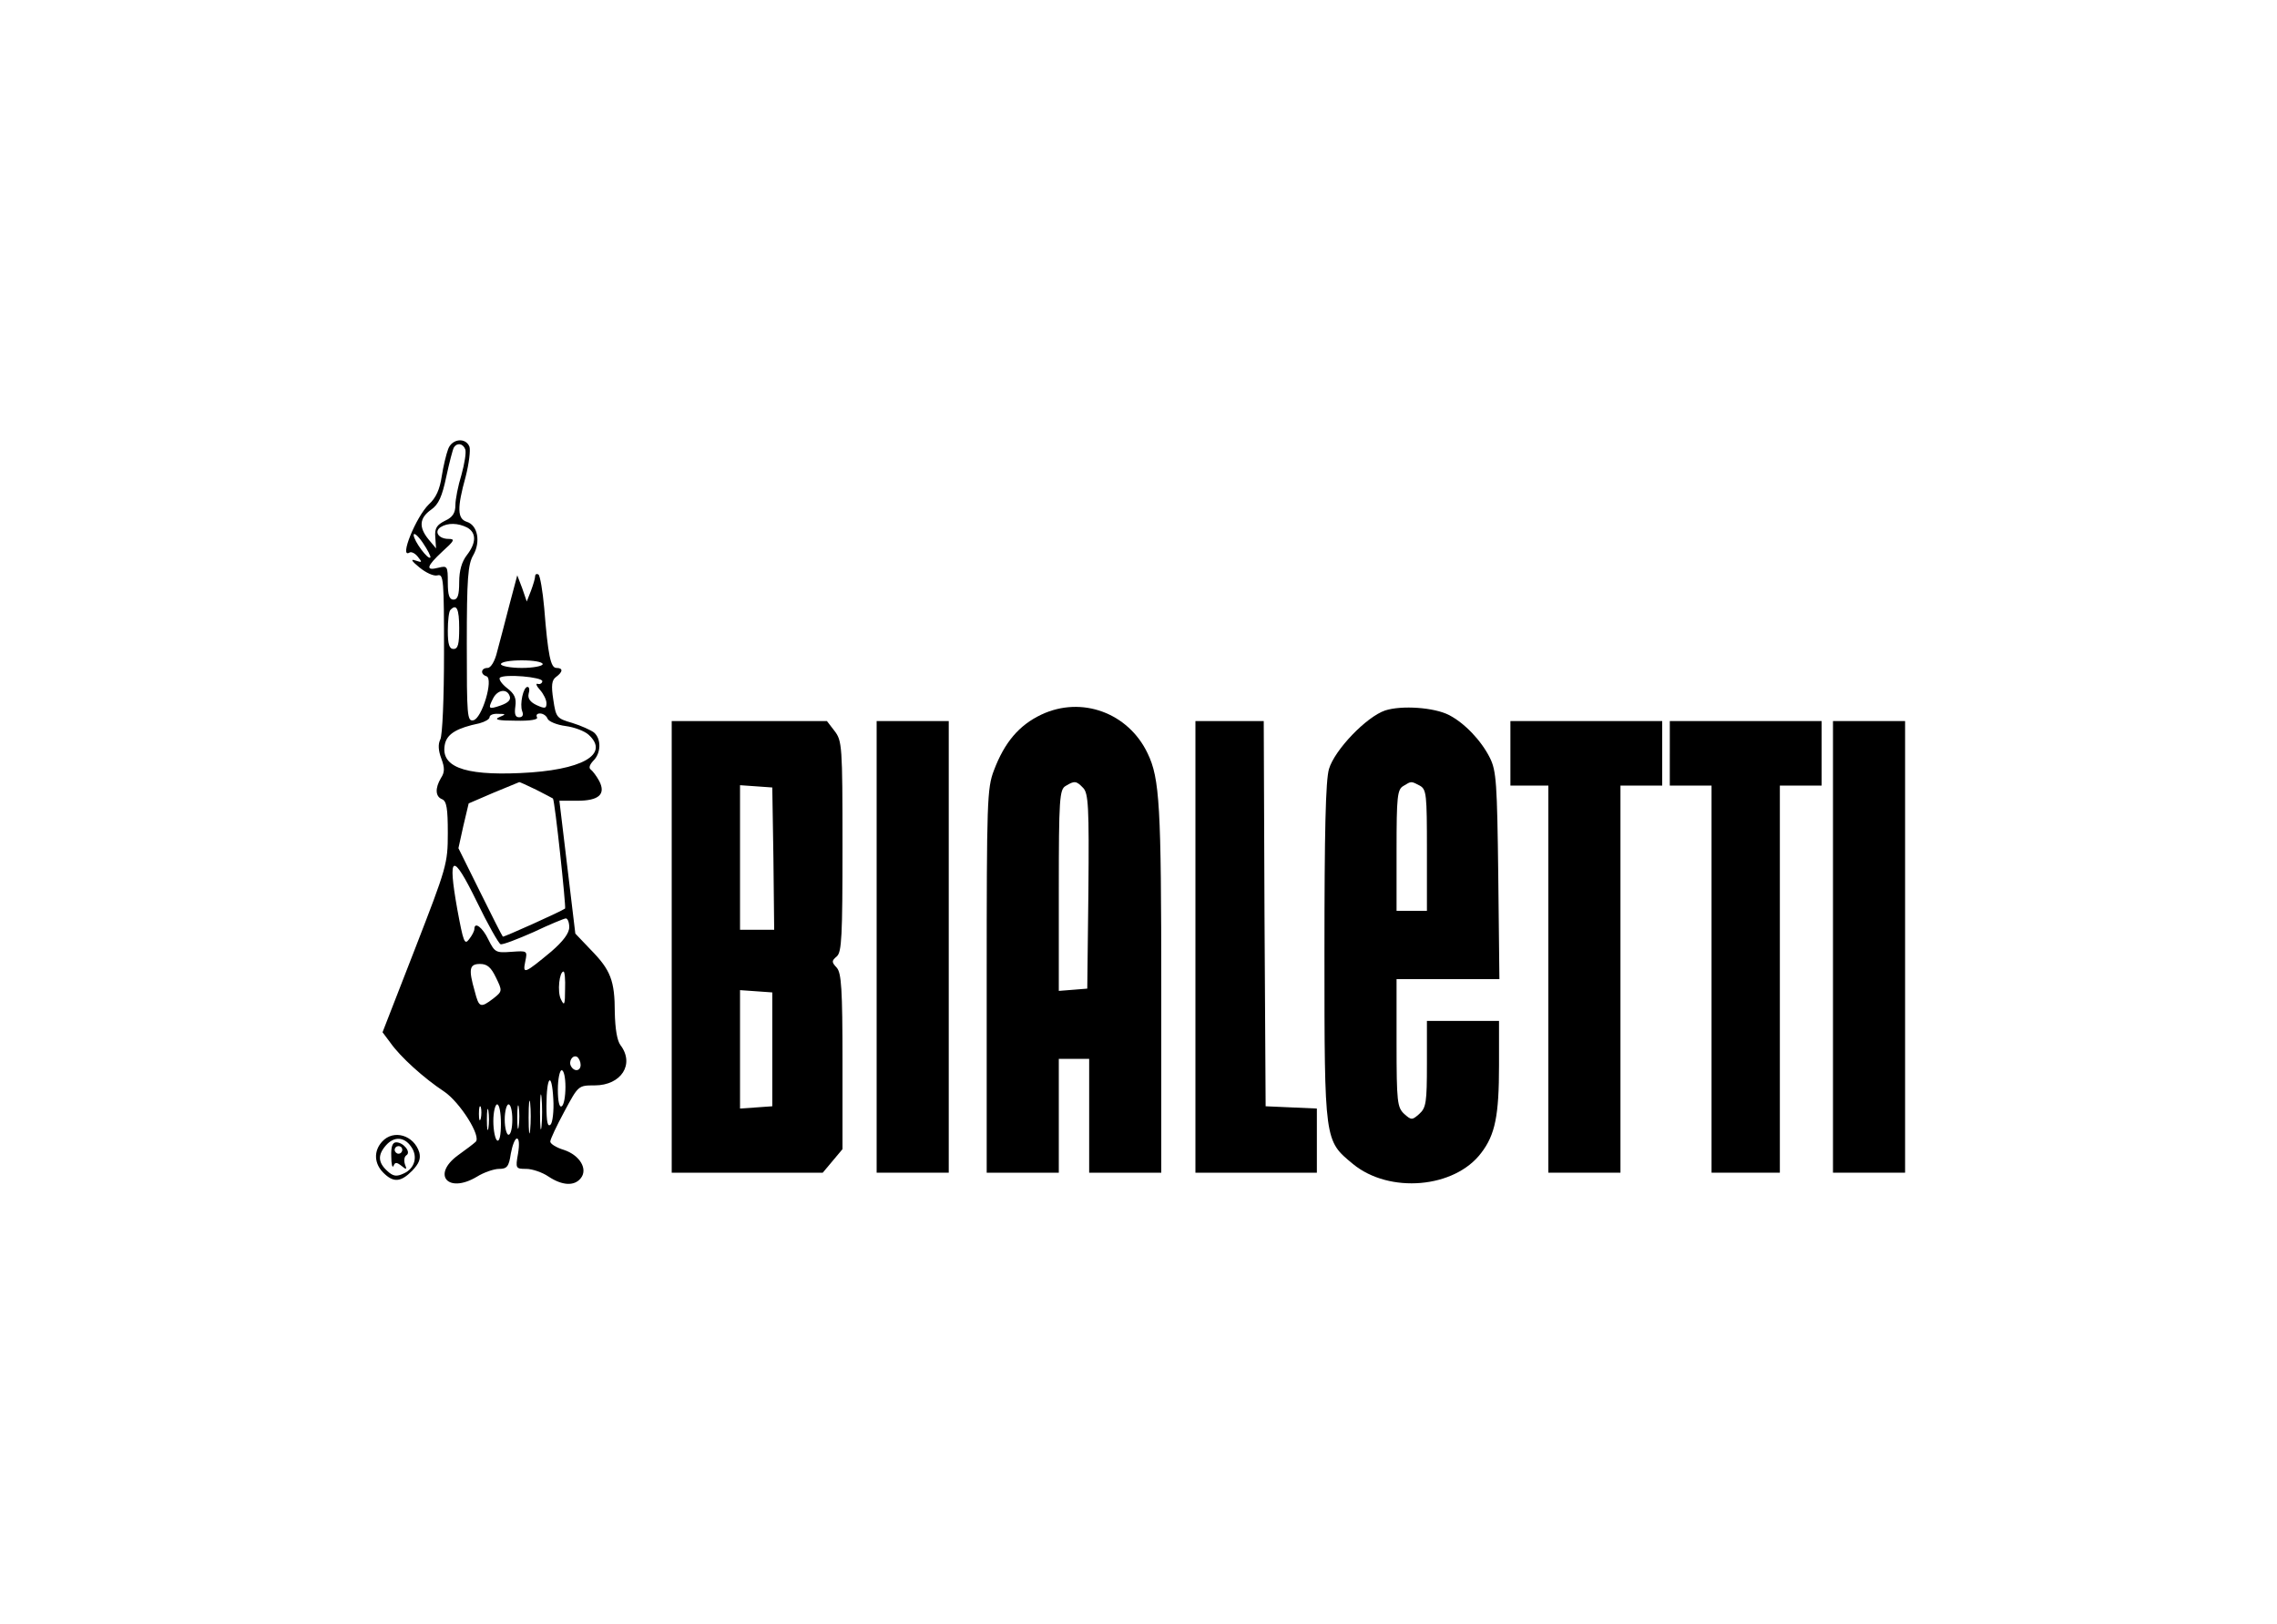 <svg xmlns="http://www.w3.org/2000/svg" width="600pt" height="428pt" viewBox="0 0 600 428" preserveAspectRatio="xMidYMid meet"><g transform="translate(0,428) scale(0.1,-0.1)" fill="#000000" stroke="none"><path d="M1181 3097 c-5 -13 -13 -46 -17 -72 -5 -34 -15 -57 -34 -74 -34 -33 -79 -144 -51 -127 5 3 15 -2 22 -11 12 -15 12 -16 -6 -10 -14 5 -11 -1 10 -18 17 -14 38 -24 48 -21 16 4 17 -11 17 -206 0 -115 -4 -217 -10 -227 -6 -12 -5 -29 3 -50 9 -24 9 -36 -1 -51 -16 -27 -15 -49 3 -56 12 -5 15 -25 15 -89 0 -81 -3 -90 -86 -304 l-86 -221 21 -28 c26 -37 88 -93 141 -128 42 -28 100 -120 83 -133 -4 -4 -25 -20 -46 -35 -70 -51 -27 -102 49 -57 19 12 46 21 59 21 21 0 26 6 31 40 4 22 11 40 16 40 6 0 7 -16 3 -40 -7 -39 -6 -40 22 -40 15 0 42 -9 58 -20 36 -24 68 -26 85 -5 20 24 -2 61 -44 75 -20 6 -36 16 -36 22 0 6 17 42 37 79 37 69 37 69 80 69 70 0 106 56 68 106 -9 12 -14 43 -15 86 0 84 -11 112 -63 165 l-41 43 -21 175 -21 175 47 0 c57 0 76 17 58 52 -7 13 -17 26 -22 30 -6 4 -4 12 6 23 21 20 22 58 2 75 -8 6 -34 18 -57 25 -41 12 -43 14 -50 61 -6 38 -4 52 7 60 19 14 19 24 1 24 -15 0 -22 33 -32 158 -4 45 -11 85 -15 88 -5 3 -9 1 -9 -5 0 -5 -5 -22 -11 -38 l-11 -28 -12 35 -13 34 -21 -79 c-11 -44 -26 -99 -32 -122 -6 -26 -17 -43 -25 -43 -18 0 -20 -17 -3 -22 19 -7 -12 -112 -35 -116 -16 -3 -17 12 -17 201 0 173 3 210 17 234 20 35 12 79 -17 88 -25 8 -26 36 -3 119 9 35 13 70 10 79 -10 25 -46 21 -56 -6z m45 -1 c3 -8 -2 -38 -10 -67 -9 -29 -16 -65 -16 -80 0 -20 -7 -32 -27 -41 -22 -11 -28 -20 -26 -43 l2 -30 -20 24 c-26 32 -24 56 7 78 20 14 29 35 40 87 8 37 17 72 20 77 8 13 24 11 30 -5z m5 -206 c25 -14 24 -41 -1 -73 -13 -17 -20 -40 -20 -71 0 -34 -4 -46 -15 -46 -11 0 -15 12 -15 45 0 43 -1 45 -25 39 -35 -9 -31 4 11 43 31 28 34 33 16 33 -26 0 -39 19 -21 31 19 12 46 11 70 -1z m-97 -79 c-6 -7 -43 43 -44 59 0 8 11 -1 24 -20 13 -19 22 -37 20 -39z m76 -186 c0 -42 -3 -55 -15 -55 -11 0 -15 12 -15 48 0 27 3 52 7 55 16 17 23 3 23 -48z m220 -95 c0 -5 -25 -10 -55 -10 -30 0 -55 5 -55 10 0 6 25 10 55 10 30 0 55 -4 55 -10z m-1 -45 c0 -5 -6 -9 -12 -7 -6 2 -4 -5 6 -16 9 -10 17 -26 17 -35 0 -14 -4 -15 -26 -5 -17 8 -24 18 -21 30 3 10 2 18 -3 18 -11 0 -21 -45 -14 -64 4 -10 1 -16 -8 -16 -10 0 -13 8 -10 29 3 21 -2 33 -22 48 -14 11 -22 23 -19 27 11 11 113 2 112 -9z m-86 -39 c4 -10 -4 -18 -24 -25 -32 -11 -34 -9 -19 20 12 22 36 25 43 5z m-28 -56 c-14 -6 -1 -9 43 -9 40 -1 61 3 57 9 -3 6 0 10 8 10 8 0 17 -6 20 -14 3 -7 24 -16 47 -19 23 -3 50 -13 61 -23 57 -52 -18 -94 -180 -101 -152 -7 -213 18 -198 79 7 25 32 40 90 52 15 4 27 11 27 16 0 6 10 10 23 9 21 0 21 -1 2 -9z m98 -191 c23 -12 43 -22 44 -23 5 -4 35 -287 32 -290 -11 -8 -162 -76 -164 -74 -2 2 -29 55 -60 118 l-57 115 13 59 14 59 65 28 c36 15 66 27 68 28 1 1 22 -9 45 -20z m-94 -407 c5 -2 44 13 87 32 42 20 81 36 85 36 5 0 9 -11 9 -23 0 -16 -16 -37 -47 -64 -71 -59 -76 -61 -69 -27 6 29 6 29 -36 26 -41 -3 -44 -2 -61 32 -15 32 -37 49 -37 28 0 -5 -6 -17 -14 -27 -12 -16 -15 -7 -31 79 -26 146 -13 152 51 21 29 -60 58 -111 63 -113z m-12 -88 c17 -35 17 -36 -7 -55 -34 -26 -38 -24 -49 19 -17 59 -14 72 14 72 19 0 29 -9 42 -36z m182 -31 c0 -41 -2 -45 -11 -26 -10 20 -4 73 7 73 3 0 5 -21 4 -47z m41 -199 c0 -16 -16 -19 -25 -4 -8 13 4 32 16 25 5 -4 9 -13 9 -21z m-40 -58 c0 -25 -4 -48 -10 -51 -6 -4 -10 13 -10 44 0 28 5 51 10 51 6 0 10 -20 10 -44z m-39 -99 c-8 -8 -11 7 -11 49 0 79 14 93 18 18 2 -31 -2 -62 -7 -67z m-24 -4 c-2 -21 -4 -4 -4 37 0 41 2 58 4 38 2 -21 2 -55 0 -75z m-30 -10 c-2 -21 -4 -6 -4 32 0 39 2 55 4 38 2 -18 2 -50 0 -70z m-30 10 c-2 -16 -4 -5 -4 22 0 28 2 40 4 28 2 -13 2 -35 0 -50z m-100 20 c-3 -10 -5 -4 -5 12 0 17 2 24 5 18 2 -7 2 -21 0 -30z m20 -25 c-2 -13 -4 -3 -4 22 0 25 2 35 4 23 2 -13 2 -33 0 -45z m33 11 c0 -31 -4 -48 -10 -44 -5 3 -10 26 -10 51 0 24 5 44 10 44 6 0 10 -23 10 -51z m30 11 c0 -22 -4 -40 -10 -40 -5 0 -10 18 -10 40 0 22 5 40 10 40 6 0 10 -18 10 -40z"></path><path d="M2744 2397 c-59 -28 -97 -73 -125 -147 -18 -47 -19 -81 -19 -555 l0 -505 95 0 95 0 0 150 0 150 40 0 40 0 0 -150 0 -150 95 0 95 0 0 484 c0 482 -4 555 -36 621 -51 107 -174 152 -280 102z m110 -193 c14 -14 16 -49 14 -272 l-3 -257 -37 -3 -38 -3 0 265 c0 242 2 266 18 275 23 14 28 14 46 -5z"></path><path d="M3650 2408 c-50 -17 -133 -104 -148 -154 -9 -30 -12 -165 -12 -485 0 -499 0 -494 75 -556 96 -79 268 -64 338 29 37 48 47 99 47 231 l0 117 -95 0 -95 0 0 -113 c0 -101 -2 -116 -20 -132 -19 -17 -21 -17 -40 0 -18 17 -20 31 -20 187 l0 168 136 0 135 0 -3 273 c-3 243 -5 276 -22 310 -23 46 -67 92 -108 113 -39 20 -124 26 -168 12z m91 -198 c18 -10 19 -23 19 -170 l0 -160 -40 0 -40 0 0 160 c0 141 2 160 18 169 21 13 20 13 43 1z"></path><path d="M1770 1785 l0 -595 199 0 199 0 26 31 26 31 0 230 c0 193 -3 234 -15 248 -14 15 -14 18 0 30 13 11 15 53 15 290 0 265 -1 278 -21 304 l-20 26 -205 0 -204 0 0 -595z m268 233 l2 -188 -45 0 -45 0 0 191 0 190 43 -3 42 -3 3 -187z m-3 -503 l0 -150 -42 -3 -43 -3 0 156 0 156 43 -3 42 -3 0 -150z"></path><path d="M2310 1785 l0 -595 95 0 95 0 0 595 0 595 -95 0 -95 0 0 -595z"></path><path d="M3150 1785 l0 -595 160 0 160 0 0 85 0 84 -67 3 -68 3 -3 508 -2 507 -90 0 -90 0 0 -595z"></path><path d="M3980 2295 l0 -85 50 0 50 0 0 -510 0 -510 95 0 95 0 0 510 0 510 55 0 55 0 0 85 0 85 -200 0 -200 0 0 -85z"></path><path d="M4400 2295 l0 -85 55 0 55 0 0 -510 0 -510 90 0 90 0 0 510 0 510 55 0 55 0 0 85 0 85 -200 0 -200 0 0 -85z"></path><path d="M4830 1785 l0 -595 95 0 95 0 0 595 0 595 -95 0 -95 0 0 -595z"></path><path d="M1007 1272 c-23 -25 -21 -58 3 -82 27 -27 46 -25 76 5 18 19 23 31 19 48 -14 46 -68 62 -98 29z m76 -13 c19 -26 10 -58 -19 -71 -19 -9 -28 -8 -44 7 -24 22 -25 42 -3 67 21 24 48 23 66 -3z"></path><path d="M1031 1233 c0 -21 3 -32 6 -25 4 10 8 10 21 0 13 -11 15 -10 9 4 -3 10 -2 20 4 24 13 8 -8 34 -27 34 -10 0 -14 -12 -13 -37z m29 17 c0 -5 -4 -10 -10 -10 -5 0 -10 5 -10 10 0 6 5 10 10 10 6 0 10 -4 10 -10z"></path></g></svg>